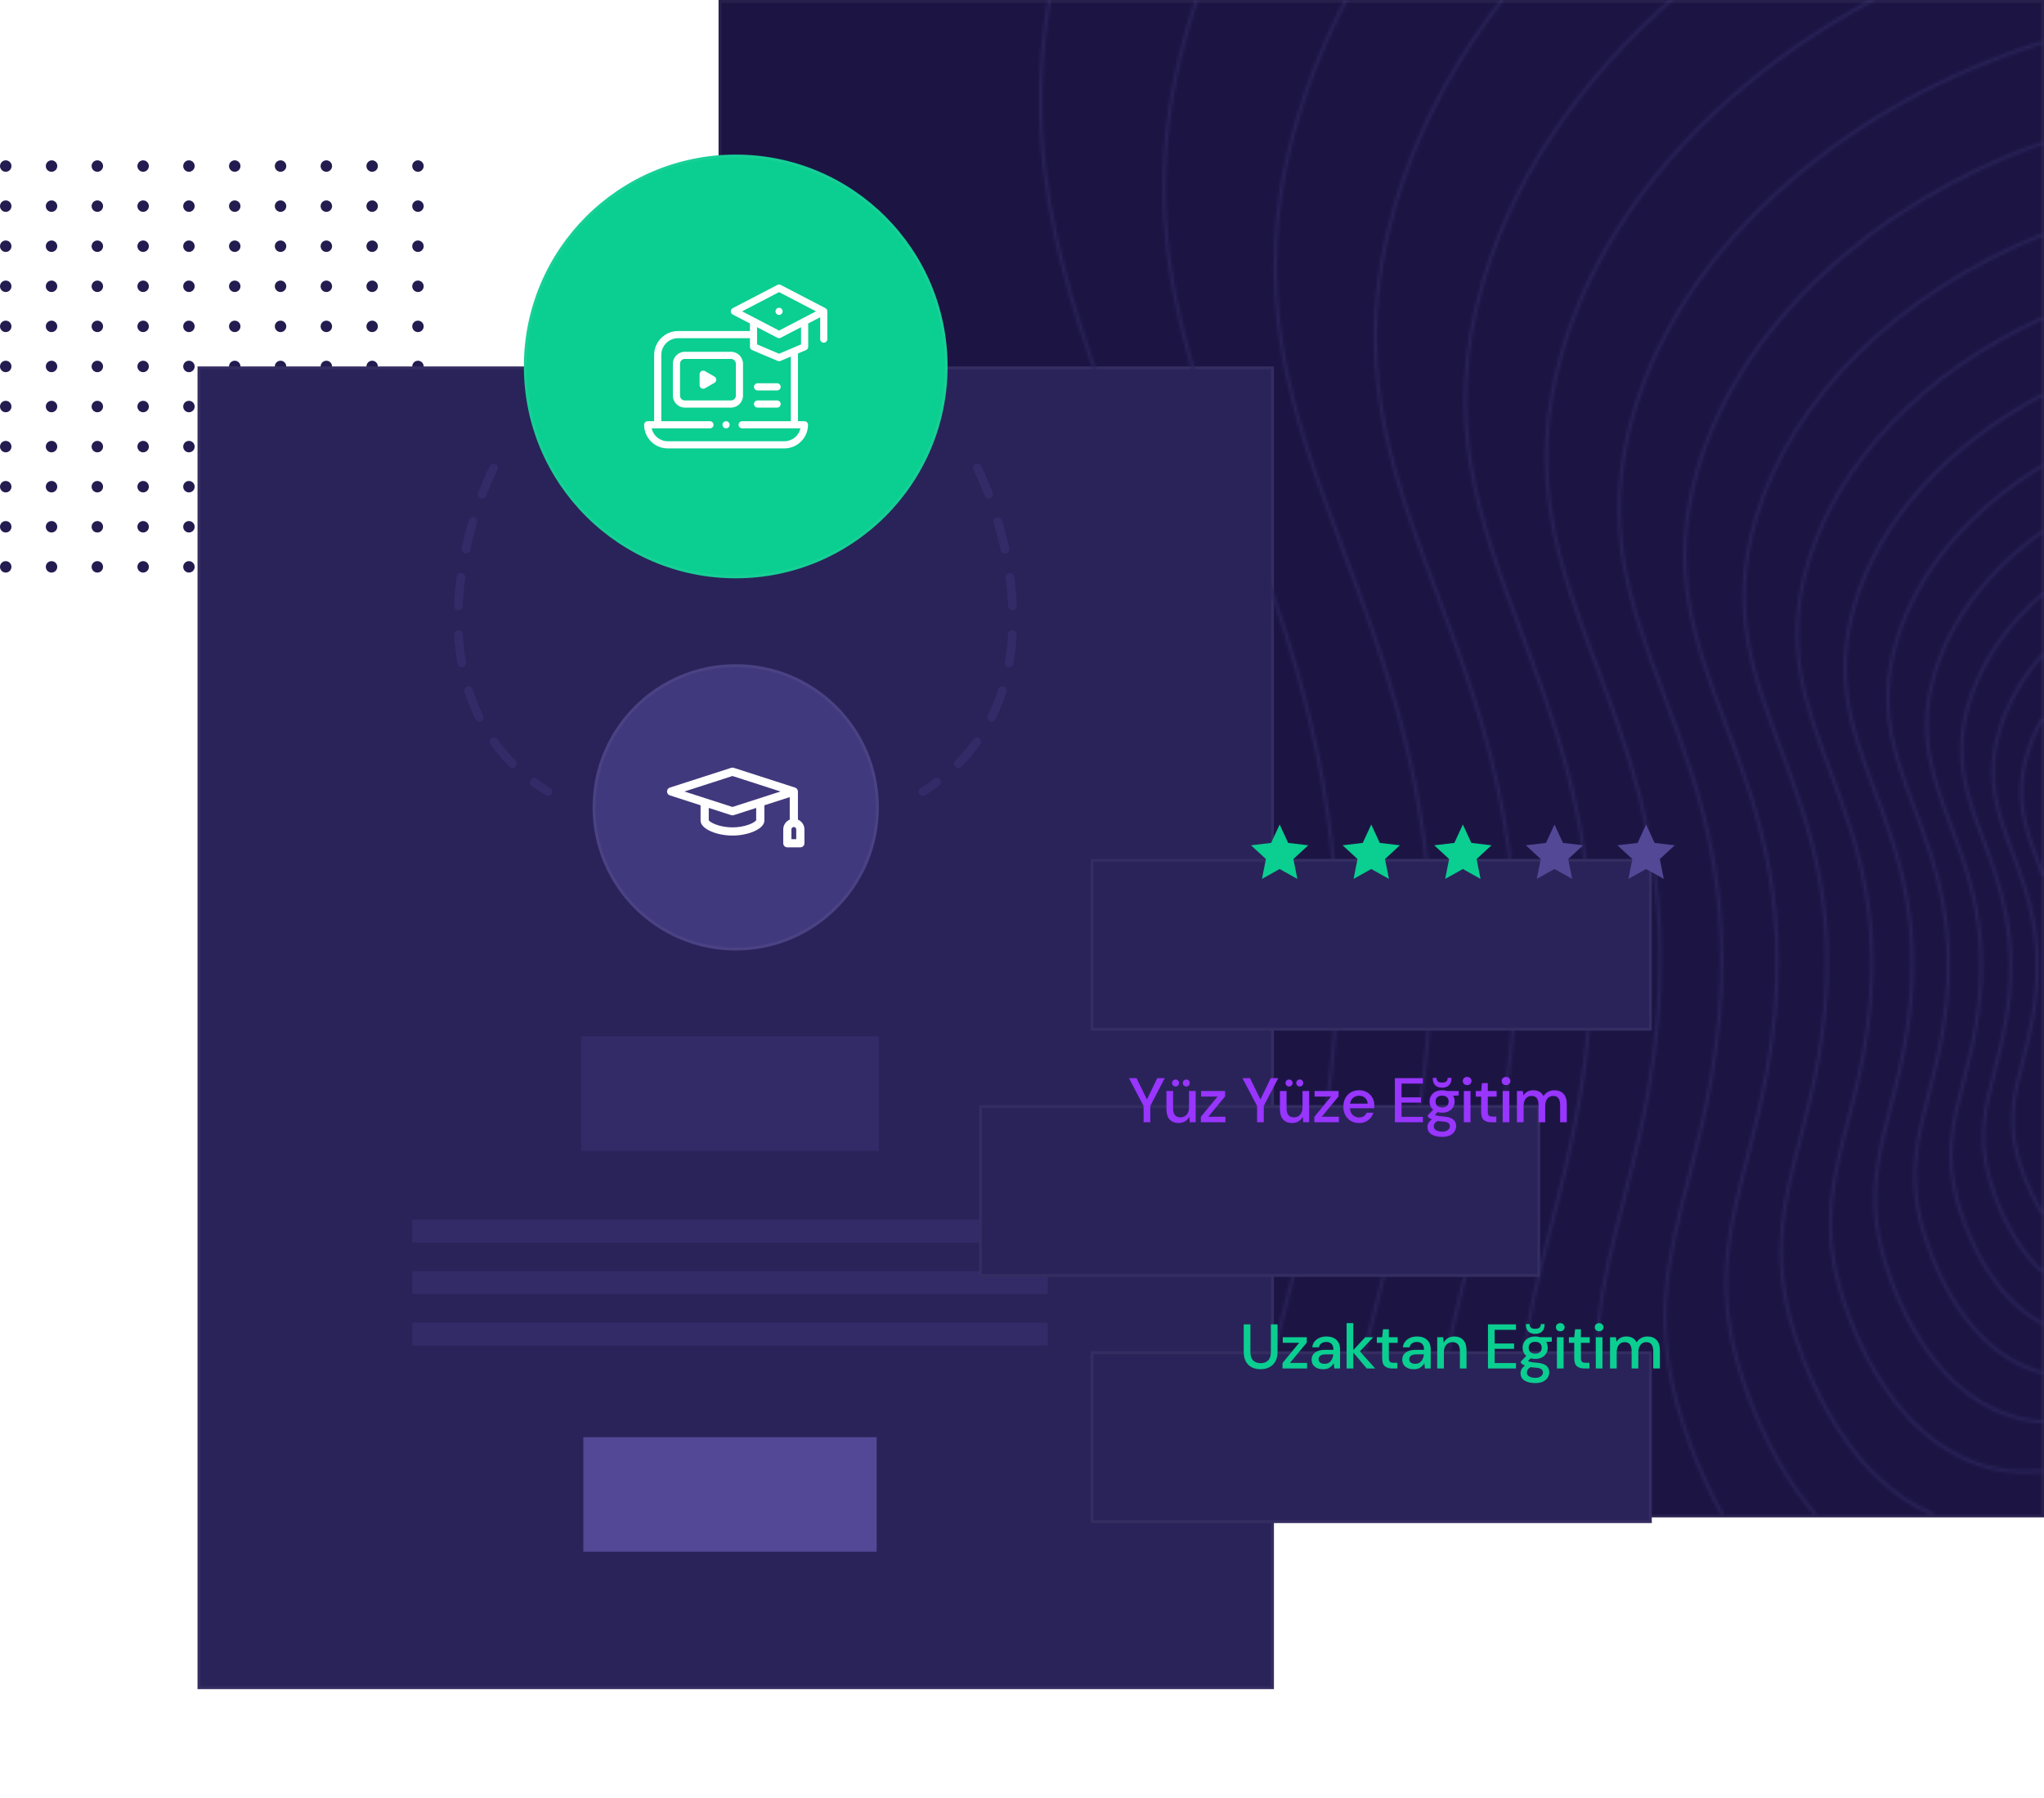 <svg width="714" height="628" viewBox="0 0 714 628" fill="none" xmlns="http://www.w3.org/2000/svg">
  <circle cx="2" cy="58.001" r="2" fill="#231C50" />
  <circle cx="2" cy="72.001" r="2" fill="#231C50" />
  <circle cx="2" cy="86.001" r="2" fill="#231C50" />
  <circle cx="2" cy="100" r="2" fill="#231C50" />
  <circle cx="2" cy="114" r="2" fill="#231C50" />
  <circle cx="2" cy="128" r="2" fill="#231C50" />
  <circle cx="2" cy="142" r="2" fill="#231C50" />
  <circle cx="2" cy="156" r="2" fill="#231C50" />
  <circle cx="2" cy="170" r="2" fill="#231C50" />
  <circle cx="2" cy="184" r="2" fill="#231C50" />
  <circle cx="2" cy="198" r="2" fill="#231C50" />
  <circle cx="18" cy="58.001" r="2" fill="#231C50" />
  <circle cx="18" cy="72.001" r="2" fill="#231C50" />
  <circle cx="18" cy="86.001" r="2" fill="#231C50" />
  <circle cx="18" cy="100" r="2" fill="#231C50" />
  <circle cx="18" cy="114" r="2" fill="#231C50" />
  <circle cx="18" cy="128" r="2" fill="#231C50" />
  <circle cx="18" cy="142" r="2" fill="#231C50" />
  <circle cx="18" cy="156" r="2" fill="#231C50" />
  <circle cx="18" cy="170" r="2" fill="#231C50" />
  <circle cx="18" cy="184" r="2" fill="#231C50" />
  <circle cx="18" cy="198" r="2" fill="#231C50" />
  <circle cx="34" cy="58.001" r="2" fill="#231C50" />
  <circle cx="34" cy="72.001" r="2" fill="#231C50" />
  <circle cx="34" cy="86.001" r="2" fill="#231C50" />
  <circle cx="34" cy="100" r="2" fill="#231C50" />
  <circle cx="34" cy="114" r="2" fill="#231C50" />
  <circle cx="34" cy="128" r="2" fill="#231C50" />
  <circle cx="34" cy="142" r="2" fill="#231C50" />
  <circle cx="34" cy="156" r="2" fill="#231C50" />
  <circle cx="34" cy="170" r="2" fill="#231C50" />
  <circle cx="34" cy="184" r="2" fill="#231C50" />
  <circle cx="34" cy="198" r="2" fill="#231C50" />
  <circle cx="50" cy="58.001" r="2" fill="#231C50" />
  <circle cx="50" cy="72.001" r="2" fill="#231C50" />
  <circle cx="50" cy="86.001" r="2" fill="#231C50" />
  <circle cx="50" cy="100" r="2" fill="#231C50" />
  <circle cx="50" cy="114" r="2" fill="#231C50" />
  <circle cx="50" cy="128" r="2" fill="#231C50" />
  <circle cx="50" cy="142" r="2" fill="#231C50" />
  <circle cx="50" cy="156" r="2" fill="#231C50" />
  <circle cx="50" cy="170" r="2" fill="#231C50" />
  <circle cx="50" cy="184" r="2" fill="#231C50" />
  <circle cx="50" cy="198" r="2" fill="#231C50" />
  <circle cx="66" cy="58.001" r="2" fill="#231C50" />
  <circle cx="66" cy="72.001" r="2" fill="#231C50" />
  <circle cx="66" cy="86.001" r="2" fill="#231C50" />
  <circle cx="66" cy="100" r="2" fill="#231C50" />
  <circle cx="66" cy="114" r="2" fill="#231C50" />
  <circle cx="66" cy="128" r="2" fill="#231C50" />
  <circle cx="66" cy="142" r="2" fill="#231C50" />
  <circle cx="66" cy="156" r="2" fill="#231C50" />
  <circle cx="66" cy="170" r="2" fill="#231C50" />
  <circle cx="66" cy="184" r="2" fill="#231C50" />
  <circle cx="66" cy="198" r="2" fill="#231C50" />
  <circle cx="82" cy="58.001" r="2" fill="#231C50" />
  <circle cx="82" cy="72.001" r="2" fill="#231C50" />
  <circle cx="82" cy="86.001" r="2" fill="#231C50" />
  <circle cx="82" cy="100" r="2" fill="#231C50" />
  <circle cx="82" cy="114" r="2" fill="#231C50" />
  <circle cx="82" cy="128" r="2" fill="#231C50" />
  <circle cx="82" cy="142" r="2" fill="#231C50" />
  <circle cx="82" cy="156" r="2" fill="#231C50" />
  <circle cx="82" cy="170" r="2" fill="#231C50" />
  <circle cx="82" cy="184" r="2" fill="#231C50" />
  <circle cx="82" cy="198" r="2" fill="#231C50" />
  <circle cx="98" cy="58.001" r="2" fill="#231C50" />
  <circle cx="98" cy="72.001" r="2" fill="#231C50" />
  <circle cx="98" cy="86.001" r="2" fill="#231C50" />
  <circle cx="98" cy="100" r="2" fill="#231C50" />
  <circle cx="98" cy="114" r="2" fill="#231C50" />
  <circle cx="98" cy="128" r="2" fill="#231C50" />
  <circle cx="98" cy="142" r="2" fill="#231C50" />
  <circle cx="98" cy="156" r="2" fill="#231C50" />
  <circle cx="98" cy="170" r="2" fill="#231C50" />
  <circle cx="98" cy="184" r="2" fill="#231C50" />
  <circle cx="98" cy="198" r="2" fill="#231C50" />
  <circle cx="114" cy="58.001" r="2" fill="#231C50" />
  <circle cx="114" cy="72.001" r="2" fill="#231C50" />
  <circle cx="114" cy="86.001" r="2" fill="#231C50" />
  <circle cx="114" cy="100" r="2" fill="#231C50" />
  <circle cx="114" cy="114" r="2" fill="#231C50" />
  <circle cx="114" cy="128" r="2" fill="#231C50" />
  <circle cx="114" cy="142" r="2" fill="#231C50" />
  <circle cx="114" cy="156" r="2" fill="#231C50" />
  <circle cx="114" cy="170" r="2" fill="#231C50" />
  <circle cx="114" cy="184" r="2" fill="#231C50" />
  <circle cx="114" cy="198" r="2" fill="#231C50" />
  <circle cx="130" cy="58.001" r="2" fill="#231C50" />
  <circle cx="130" cy="72.001" r="2" fill="#231C50" />
  <circle cx="130" cy="86.001" r="2" fill="#231C50" />
  <circle cx="130" cy="100" r="2" fill="#231C50" />
  <circle cx="130" cy="114" r="2" fill="#231C50" />
  <circle cx="130" cy="128" r="2" fill="#231C50" />
  <circle cx="130" cy="142" r="2" fill="#231C50" />
  <circle cx="130" cy="156" r="2" fill="#231C50" />
  <circle cx="130" cy="170" r="2" fill="#231C50" />
  <circle cx="130" cy="184" r="2" fill="#231C50" />
  <circle cx="130" cy="198" r="2" fill="#231C50" />
  <circle cx="146" cy="58.001" r="2" fill="#231C50" />
  <circle cx="146" cy="72.001" r="2" fill="#231C50" />
  <circle cx="146" cy="86.001" r="2" fill="#231C50" />
  <circle cx="146" cy="100" r="2" fill="#231C50" />
  <circle cx="146" cy="114" r="2" fill="#231C50" />
  <circle cx="146" cy="128" r="2" fill="#231C50" />
  <circle cx="146" cy="142" r="2" fill="#231C50" />
  <circle cx="146" cy="156" r="2" fill="#231C50" />
  <circle cx="146" cy="170" r="2" fill="#231C50" />
  <circle cx="146" cy="184" r="2" fill="#231C50" />
  <circle cx="146" cy="198" r="2" fill="#231C50" />
  <g filter="url(#filter0_b)">
    <path d="M251 0L251 530L714 530L714 0L251 0Z" fill="#1C1544" />
    <path d="M251.5 0.5L251.5 529.5L713.5 529.5L713.5 0.5L251.5 0.5Z" stroke="white" stroke-opacity="0.05" />
  </g>
  <g filter="url(#filter1_b)">
    <path d="M69 128L69 590L445 590L445 128L69 128Z" fill="#2A2359" />
    <path d="M69.5 128.5L69.5 589.5L444.5 589.5L444.5 128.5L69.5 128.5Z" stroke="white" stroke-opacity="0.05" />
  </g>
  <path d="M144 426H366V434H144V426Z" fill="#332B68" />
  <path d="M203 362H307V402H203V362Z" fill="#332B68" />
  <path d="M144 444H366V452H144V444Z" fill="#332B68" />
  <path d="M144 462H366V470H144V462Z" fill="#332B68" />
  <path d="M203.769 502H306.231V542H203.769V502Z" fill="#524896" />
  <circle cx="257" cy="282" r="50" fill="#41397D" />
  <circle cx="257" cy="282" r="49.5" stroke="white" stroke-opacity="0.05" />
  <mask id="mask0" mask-type="alpha" maskUnits="userSpaceOnUse" x="363" y="0" width="351" height="530">
    <g clip-path="url(#clip0)">
      <path d="M476.71 -181.58C424.9 -137.23 388.85 -84.07 372.45 -27.86C350.78 46.39 370.16 98.34 392.59 158.48C416.42 222.38 443.43 294.8 423.27 410.27C419 434.71 413.6 455.7 408.38 475.99C403.66 494.32 399.21 511.64 396.34 528.99L397.33 529.15C400.2 511.84 404.65 494.54 409.36 476.23C414.59 455.92 419.99 434.91 424.27 410.43C444.47 294.7 417.41 222.14 393.54 158.12C371.17 98.14 351.85 46.35 373.43 -27.59C389.77 -83.61 425.72 -136.6 477.38 -180.83C525.18 -221.76 583.61 -253.3 646.34 -272.05L646.05 -273.01C583.16 -254.21 524.61 -222.6 476.71 -181.58Z" fill="#2A2359" />
      <path d="M525.1 -143C469.39 -100.45 431.2 -47.96 414.65 8.81C395.14 75.65 412.58 122.41 432.77 176.55C454.22 234.06 478.53 299.24 460.38 403.14C456.55 425.12 451.7 443.99 447 462.23C441.12 485.09 435.57 506.68 433.79 529.04L434.79 529.12C436.56 506.85 442.11 485.3 447.97 462.48C452.67 444.21 457.53 425.33 461.38 403.31C479.57 299.14 455.21 233.82 433.72 176.19C413.59 122.22 396.21 75.6 415.62 9.08C432.11 -47.48 470.17 -99.8 525.71 -142.22C576.53 -181.03 638.93 -208.92 701.43 -220.74L701.66 -220.78L701.49 -221.76L701.25 -221.72C638.59 -209.86 576.04 -181.9 525.1 -143Z" fill="#2A2359" />
      <path d="M552.02 -94.79C501.89 -56.5 467.51 -9.25 452.6 41.86C435.04 102.03 450.74 144.13 468.91 192.86C488.21 244.61 510.09 303.27 493.75 396.77C490.29 416.58 485.92 433.59 481.69 450.04C474.58 477.68 468.44 501.55 469.35 529.09L470.35 529.06C469.44 501.67 475.57 477.86 482.66 450.29C486.9 433.82 491.28 416.79 494.74 396.94C498.77 373.86 500.48 352.9 500.48 333.64C500.48 274.65 484.43 231.61 469.85 192.51C451.74 143.94 436.1 102 453.56 42.14C468.41 -8.76 502.66 -55.84 552.62 -94C598.34 -128.92 654.5 -154.01 710.75 -164.66C711.32 -164.77 712.29 -164.95 713.62 -165.17L713.45 -166.16C712.11 -165.93 711.13 -165.75 710.56 -165.64C654.17 -154.97 597.86 -129.81 552.02 -94.79Z" fill="#2A2359" />
      <path d="M486.82 71.6C471.01 125.77 485.14 163.66 501.5 207.53C518.87 254.1 538.55 306.89 523.86 391.01C520.75 408.82 516.82 424.11 513.01 438.91C505.15 469.48 498.36 495.87 503.78 529.16L504.77 529C499.38 495.92 506.15 469.62 513.98 439.16C517.79 424.35 521.73 409.04 524.84 391.19C539.57 306.8 519.84 253.88 502.43 207.19C486.13 163.48 472.06 125.74 487.77 71.89C500.88 26.96 530.9 -14.77 574.59 -48.79C614.53 -79.89 663.92 -102.72 713.65 -113.08L713.45 -114.06C663.57 -103.67 614.04 -80.78 573.98 -49.58C530.13 -15.44 499.99 26.46 486.82 71.6Z" fill="#2A2359" />
      <path d="M517.56 98.33C503.34 147.1 516.06 181.2 530.78 220.68C546.41 262.59 564.12 310.09 550.9 385.82C548.1 401.84 544.56 415.6 541.14 428.9C533.03 460.44 526.02 487.67 536.08 525.17C536.36 526.2 536.74 527.57 537.22 529.21L538.18 528.93C537.7 527.29 537.32 525.93 537.05 524.91C527.06 487.66 533.7 461.84 542.12 429.15C545.55 415.83 549.09 402.05 551.9 385.99C565.17 309.99 547.41 262.35 531.74 220.32C517.08 181 504.42 147.05 518.54 98.59C529.98 59.39 555.82 22.77 593.28 -7.33C627.5 -34.83 670.26 -55.68 713.68 -66.03L713.45 -67C669.89 -56.62 626.99 -35.7 592.65 -8.11C555.02 22.14 529.06 58.94 517.56 98.33Z" fill="#2A2359" />
      <path d="M545.25 122.41C532.43 166.32 543.89 197.03 557.15 232.58C571.22 270.29 587.16 313.03 575.26 381.15C572.74 395.55 569.56 407.93 566.48 419.89C559.17 448.28 552.86 472.8 561.9 506.58C563 510.71 565.47 519.14 569.6 529.26L570.53 528.88C566.42 518.81 563.97 510.42 562.87 506.32C553.89 472.8 559.88 449.56 567.45 420.14C570.54 408.15 573.73 395.76 576.25 381.32C588.19 312.93 572.2 270.05 558.09 232.22C544.89 196.84 533.5 166.28 546.22 122.68C556.15 88.65 578.25 56.62 610.14 30.08C639.25 5.85 676.02 -13.14 713.69 -23.39L713.43 -24.35C675.63 -14.07 638.72 4.99 609.51 29.31C577.45 56 555.24 88.19 545.25 122.41Z" fill="#2A2359" />
      <path d="M570.17 144.06C558.64 183.59 568.94 211.23 580.88 243.24C593.53 277.17 607.87 315.64 597.18 376.94C594.91 389.95 592.04 401.11 589.26 411.91C582.69 437.44 577.01 459.49 585.15 489.87C586.82 496.1 591.73 512.43 601.24 529.33L602.11 528.84C592.66 512.04 587.78 495.81 586.12 489.62C578.05 459.5 583.43 438.61 590.23 412.17C593.01 401.35 595.89 390.17 598.16 377.12C608.9 315.55 594.51 276.95 581.81 242.9C569.94 211.06 559.69 183.57 571.13 144.35C579.7 114.96 598.46 87.11 625.38 63.81C650.28 42.25 680.82 25.47 713.7 15.29L713.4 14.33C680.39 24.55 649.73 41.4 624.72 63.05C597.66 86.47 578.8 114.49 570.17 144.06Z" fill="#2A2359" />
      <path d="M592.57 163.54C582.19 199.15 591.47 224.03 602.22 252.84C613.61 283.37 626.52 317.98 616.9 373.14C614.86 384.83 612.28 394.87 609.79 404.58C603.88 427.57 598.77 447.43 606.1 474.78C608.13 482.42 616.15 508.92 633.86 529.42L634.62 528.77C617.04 508.44 609.09 482.11 607.07 474.53C599.81 447.44 604.64 428.64 610.76 404.84C613.26 395.11 615.85 385.06 617.89 373.33C627.55 317.9 614.6 283.16 603.16 252.51C592.48 223.87 583.25 199.13 593.54 163.84C607.81 114.91 653.87 71.44 713.73 50.4L713.4 49.46C653.22 70.58 606.93 114.31 592.57 163.54Z" fill="#2A2359" />
      <path d="M612.8 181.13C603.45 213.19 611.81 235.59 621.48 261.53C631.72 289 643.33 320.13 634.68 369.74C632.84 380.23 630.52 389.25 628.28 397.96C622.95 418.68 618.34 436.58 624.96 461.24C628.3 473.7 641.83 515.4 675.31 529.54L675.7 528.62C661.16 522.48 648.74 510.37 638.79 492.63C631.5 479.63 627.59 467.23 625.91 461C619.36 436.59 623.72 419.66 629.23 398.22C631.48 389.48 633.8 380.45 635.65 369.92C644.35 320.04 632.69 288.77 622.4 261.18C612.79 235.41 604.49 213.15 613.75 181.4C625.95 139.58 663.33 102.57 713.73 82.39L713.36 81.46C662.68 101.76 625.08 139.02 612.8 181.13Z" fill="#2A2359" />
      <path d="M630.97 196.87C622.55 225.75 630.07 245.92 638.78 269.28C648 293.99 658.44 322 650.66 366.63C649.01 376.08 646.92 384.2 644.89 392.05C640.09 410.7 635.94 426.81 641.88 449.02C643.17 453.81 646.96 466.33 654.31 479.01C664.04 495.79 676.24 506.81 690.57 511.77C697.82 514.28 705.35 515.11 713.58 514.33L713.48 513.33C705.4 514.1 698.01 513.28 690.89 510.82C676.79 505.94 664.77 495.07 655.16 478.5C647.87 465.93 644.11 453.51 642.83 448.75C636.95 426.8 640.87 411.57 645.84 392.29C647.87 384.42 649.96 376.28 651.62 366.79C659.45 321.89 648.95 293.75 639.69 268.91C631.04 245.72 623.57 225.69 631.9 197.13C642.22 161.75 672.04 130.55 713.72 111.54L713.3 110.63C671.39 129.78 641.37 161.21 630.97 196.87Z" fill="#2A2359" />
      <path d="M647.31 211.11C639.73 237.11 646.5 255.28 654.34 276.31C662.63 298.55 672.03 323.76 665.02 363.94C663.53 372.42 661.66 379.71 659.85 386.76C655.52 403.57 651.79 418.09 657.16 438.11C658.61 443.48 661.99 454.14 668.36 465.12C677.12 480.23 688.11 490.16 701.03 494.64C705.1 496.05 709.19 496.86 713.54 497.11L713.6 496.11C709.35 495.86 705.34 495.07 701.36 493.69C688.68 489.3 677.87 479.52 669.23 464.62C662.92 453.74 659.57 443.18 658.13 437.85C652.83 418.09 656.36 404.38 660.82 387.01C662.64 379.94 664.52 372.63 666.01 364.11C673.07 323.67 663.62 298.32 655.28 275.96C647.5 255.1 640.78 237.08 648.28 211.39C656.75 182.31 680.63 155.68 713.79 138.34L713.33 137.45C679.91 154.92 655.85 181.77 647.31 211.11Z" fill="#2A2359" />
      <path d="M661.96 223.88C655.14 247.29 661.23 263.63 668.29 282.56C675.75 302.58 684.21 325.26 677.9 361.43C676.56 369.09 674.87 375.67 673.23 382.04C669.34 397.16 665.98 410.21 670.79 428.19C673.39 437.83 683.91 469.98 710.3 479.09C711.31 479.44 712.33 479.75 713.42 480.03L713.67 479.06C712.6 478.78 711.6 478.48 710.62 478.14C699.21 474.2 689.49 465.41 681.72 452.01C676.05 442.22 673.03 432.72 671.74 427.93C667 410.21 670.17 397.89 674.18 382.29C675.82 375.9 677.52 369.3 678.87 361.6C685.22 325.17 676.72 302.35 669.21 282.21C662.21 263.45 656.17 247.25 662.9 224.16C669.84 200.41 687.91 178.7 713.79 163.03L713.27 162.17C687.19 177.98 668.96 199.89 661.96 223.88Z" fill="#2A2359" />
      <path d="M675.2 235.41C669.05 256.49 674.54 271.21 680.9 288.27C687.61 306.28 695.22 326.7 689.55 359.21C688.35 366.1 686.83 372.01 685.35 377.74C681.85 391.35 678.82 403.11 683.16 419.32C685.18 426.87 693.33 452.32 713.31 462.8L713.77 461.91C694.15 451.62 686.11 426.51 684.12 419.06C679.85 403.1 682.7 392.01 686.31 377.98C687.79 372.24 689.31 366.3 690.52 359.38C696.24 326.6 688.58 306.05 681.82 287.92C675.53 271.03 670.09 256.45 676.15 235.69C681.65 216.85 694.68 199.68 713.83 186.02L713.25 185.21C693.93 199 680.77 216.36 675.2 235.41Z" fill="#2A2359" />
      <path d="M687.15 245.79C681.62 264.78 686.56 278.03 692.28 293.38C698.32 309.58 705.17 327.95 700.06 357.2C698.98 363.41 697.61 368.74 696.28 373.9C693.13 386.15 690.41 396.73 694.31 411.32C696.05 417.77 701.39 433.93 713.21 444.67L713.88 443.93C701.92 433.07 696.61 416.03 695.27 411.06C691.44 396.72 694 386.76 697.25 374.15C698.58 368.97 699.96 363.62 701.05 357.37C706.2 327.85 699.3 309.35 693.22 293.03C687.56 277.85 682.67 264.73 688.11 246.07C692.19 232.11 701.1 218.87 713.88 207.77L713.22 207.01C700.3 218.24 691.28 231.64 687.15 245.79Z" fill="#2A2359" />
      <path d="M702.51 297.99C707.94 312.57 714.1 329.09 709.5 355.4C708.53 360.97 707.29 365.75 706.1 370.38C703.25 381.42 700.8 390.96 704.33 404.14C705.22 407.45 707.87 416.04 713.14 424.27L713.98 423.73C708.79 415.62 706.18 407.15 705.3 403.88C701.84 390.96 704.15 381.99 707.08 370.63C708.28 365.98 709.52 361.18 710.5 355.57C715.15 328.99 708.94 312.33 703.46 297.64C698.37 283.99 693.97 272.2 698.87 255.41C701.6 246.02 706.67 237.11 713.94 228.94L713.19 228.28C705.82 236.57 700.68 245.6 697.91 255.14C692.91 272.23 697.36 284.17 702.51 297.99Z" fill="#2A2359" />
      <path d="M711.71 302.12C712.17 303.34 712.63 304.57 713.08 305.83L714.02 305.49C713.56 304.23 713.1 303 712.64 301.78C708.06 289.5 704.1 278.89 708.51 263.79C709.77 259.49 711.61 255.23 713.98 251.12L713.11 250.62C710.69 254.8 708.82 259.13 707.54 263.51C703.05 278.92 707.06 289.67 711.71 302.12Z" fill="#2A2359" />
    </g>
  </mask>
  <g mask="url(#mask0)">
    <g filter="url(#filter2_b)">
      <path d="M251 0L251 530L714 530L714 0L251 0Z" fill="#2A2359" />
      <path d="M251.5 0.5L251.5 529.5L713.5 529.5L713.5 0.5L251.5 0.5Z" stroke="white" stroke-opacity="0.05" />
    </g>
  </g>
  <path d="M172.392 163.5C159.725 189.334 145.792 248.1 191.392 276.5" stroke="#332B68" stroke-width="3" stroke-linecap="round" stroke-linejoin="round" stroke-dasharray="10 10" />
  <path d="M341.392 163.5C354.059 189.334 367.992 248.1 322.392 276.5" stroke="#332B68" stroke-width="3" stroke-linecap="round" stroke-linejoin="round" stroke-dasharray="10 10" />
  <path d="M278.728 286.291V276.464C278.728 275.844 278.328 275.294 277.738 275.104L256.302 268.194C256.017 268.102 255.711 268.102 255.426 268.194L233.99 275.104C233.4 275.294 233 275.843 233 276.464C233 277.084 233.4 277.633 233.99 277.823L244.722 281.283V286.643C244.722 286.666 244.722 286.689 244.724 286.712C244.766 288.102 246.08 289.42 248.433 290.429C250.583 291.35 253.223 291.858 255.864 291.858C258.506 291.858 261.146 291.35 263.296 290.429C265.688 289.403 267.006 288.058 267.006 286.643V281.283L275.871 278.425V286.291C274.538 286.851 273.599 288.171 273.599 289.705V294.545C273.599 295.334 274.239 295.974 275.027 295.974H279.571C280.36 295.974 281 295.334 281 294.545V289.705C281 288.171 280.061 286.851 278.728 286.291ZM261.723 287.983C259.999 288.639 257.918 289.001 255.864 289.001C253.81 289.001 251.729 288.639 250.006 287.983C248.495 287.408 247.751 286.786 247.579 286.525V282.204L255.426 284.733C255.568 284.779 255.716 284.802 255.864 284.802C256.012 284.802 256.16 284.779 256.302 284.733L264.149 282.204V286.526C263.975 286.787 263.231 287.409 261.723 287.983ZM255.864 281.873L239.085 276.464L255.864 271.055L272.643 276.464L255.864 281.873ZM278.143 293.117H276.456V289.705C276.456 289.24 276.835 288.862 277.299 288.862C277.765 288.862 278.143 289.24 278.143 289.705V293.117Z" fill="white" />
  <circle cx="257" cy="128" r="74" fill="#0BCE91" />
  <circle cx="257" cy="128" r="73.5" stroke="white" stroke-opacity="0.05" />
  <g clip-path="url(#clip1)">
    <path d="M255.353 122.875H239.23C236.92 122.875 235.042 124.754 235.042 127.064V138.187C235.042 140.496 236.92 142.375 239.23 142.375H255.353C257.663 142.375 259.542 140.496 259.542 138.187V127.064C259.542 124.754 257.663 122.875 255.353 122.875ZM257.042 138.187C257.042 139.118 256.284 139.875 255.353 139.875H239.23C238.299 139.875 237.542 139.118 237.542 138.187V127.064C237.542 126.133 238.299 125.375 239.23 125.375H255.353C256.284 125.375 257.042 126.133 257.042 127.064V138.187Z" fill="white" />
    <path d="M249.577 131.543L246.257 129.626C245.87 129.403 245.394 129.403 245.007 129.626C244.62 129.85 244.382 130.262 244.382 130.709V134.542C244.382 134.989 244.62 135.401 245.007 135.625C245.2 135.736 245.416 135.792 245.632 135.792C245.848 135.792 246.063 135.736 246.257 135.625L249.577 133.708C249.963 133.485 250.202 133.072 250.202 132.625C250.202 132.179 249.963 131.766 249.577 131.543Z" fill="white" />
    <path d="M288.327 107.642L272.717 99.517C272.355 99.328 271.925 99.328 271.563 99.517L255.953 107.642C255.539 107.857 255.28 108.284 255.28 108.75C255.28 109.217 255.539 109.644 255.953 109.859L261.964 112.988V115.625H236.875C232.257 115.625 228.5 119.382 228.5 124V147.125H226.25C225.56 147.125 225 147.685 225 148.375C225 152.925 228.701 156.625 233.25 156.625H274C278.549 156.625 282.25 152.925 282.25 148.375C282.25 147.685 281.69 147.125 281 147.125H278.75V124C278.75 123.825 278.743 123.65 278.732 123.475L281.555 122.276C282.017 122.08 282.317 121.627 282.317 121.125V112.988L286.5 110.81V118.461C286.5 119.151 287.06 119.711 287.75 119.711C288.44 119.711 289 119.151 289 118.461V108.75C289 108.284 288.741 107.857 288.327 107.642ZM276.25 147.125H259.25C258.56 147.125 258 147.685 258 148.375C258 149.066 258.56 149.625 259.25 149.625H279.613C279.041 152.197 276.741 154.125 274 154.125H233.25C230.509 154.125 228.209 152.197 227.637 149.625H248C248.69 149.625 249.25 149.066 249.25 148.375C249.25 147.685 248.69 147.125 248 147.125H231V124C231 120.761 233.635 118.125 236.875 118.125H261.964V121.125C261.964 121.627 262.263 122.08 262.725 122.276L271.652 126.068C271.808 126.134 271.974 126.167 272.14 126.167C272.306 126.167 272.473 126.134 272.629 126.068L276.25 124.529V147.125ZM279.817 120.298L272.14 123.559L264.464 120.298V114.289L271.563 117.984C271.744 118.078 271.942 118.125 272.14 118.125C272.338 118.125 272.536 118.078 272.717 117.984L279.817 114.289V120.298ZM272.14 115.466L259.237 108.75L272.14 102.035L285.043 108.75L272.14 115.466Z" fill="white" />
    <path d="M271.256 107.866C271.023 108.099 270.89 108.421 270.89 108.75C270.89 109.079 271.023 109.401 271.256 109.634C271.488 109.866 271.811 110 272.14 110C272.468 110 272.791 109.866 273.023 109.634C273.256 109.401 273.39 109.079 273.39 108.75C273.39 108.421 273.256 108.099 273.023 107.866C272.791 107.634 272.47 107.5 272.14 107.5C271.811 107.5 271.488 107.634 271.256 107.866Z" fill="white" />
    <path d="M271.458 139.875H264.625C263.935 139.875 263.375 140.435 263.375 141.125C263.375 141.816 263.935 142.375 264.625 142.375H271.458C272.149 142.375 272.708 141.816 272.708 141.125C272.708 140.435 272.149 139.875 271.458 139.875Z" fill="white" />
    <path d="M271.458 133.875H264.625C263.935 133.875 263.375 134.435 263.375 135.125C263.375 135.816 263.935 136.375 264.625 136.375H271.458C272.149 136.375 272.708 135.816 272.708 135.125C272.708 134.435 272.149 133.875 271.458 133.875Z" fill="white" />
    <path d="M253.625 147.125C253.296 147.125 252.974 147.259 252.741 147.492C252.509 147.724 252.375 148.045 252.375 148.375C252.375 148.704 252.509 149.027 252.741 149.259C252.974 149.492 253.296 149.625 253.625 149.625C253.954 149.625 254.276 149.492 254.509 149.259C254.741 149.027 254.875 148.704 254.875 148.375C254.875 148.047 254.741 147.724 254.509 147.492C254.276 147.259 253.954 147.125 253.625 147.125Z" fill="white" />
  </g>
  <g filter="url(#filter3_d)">
    <path d="M413 440H609V500H413V440Z" fill="#2A2359" />
    <path d="M413.5 440.5H608.5V499.5H413.5V440.5Z" stroke="white" stroke-opacity="0.05" />
  </g>
  <path d="M440.326 478.264C439.226 478.264 438.229 478.051 437.334 477.626C436.454 477.186 435.75 476.519 435.222 475.624C434.709 474.729 434.452 473.593 434.452 472.214V462.6H436.784V472.236C436.784 473.585 437.107 474.575 437.752 475.206C438.397 475.837 439.27 476.152 440.37 476.152C441.455 476.152 442.321 475.837 442.966 475.206C443.611 474.575 443.934 473.585 443.934 472.236V462.6H446.266V472.214C446.266 473.593 445.995 474.729 445.452 475.624C444.924 476.519 444.205 477.186 443.296 477.626C442.401 478.051 441.411 478.264 440.326 478.264ZM448.003 478V476.108L453.833 469.024H448.091V467.088H456.473V468.98L450.599 476.064H456.583V478H448.003ZM462.233 478.264C461.309 478.264 460.547 478.11 459.945 477.802C459.344 477.494 458.897 477.091 458.603 476.592C458.31 476.079 458.163 475.521 458.163 474.92C458.163 473.864 458.574 473.028 459.395 472.412C460.217 471.796 461.39 471.488 462.915 471.488H465.775V471.29C465.775 470.439 465.541 469.801 465.071 469.376C464.617 468.951 464.023 468.738 463.289 468.738C462.644 468.738 462.079 468.899 461.595 469.222C461.126 469.53 460.84 469.992 460.737 470.608H458.405C458.479 469.816 458.743 469.141 459.197 468.584C459.667 468.012 460.253 467.579 460.957 467.286C461.676 466.978 462.461 466.824 463.311 466.824C464.837 466.824 466.017 467.227 466.853 468.034C467.689 468.826 468.107 469.911 468.107 471.29V478H466.083L465.885 476.13C465.577 476.731 465.13 477.237 464.543 477.648C463.957 478.059 463.187 478.264 462.233 478.264ZM462.695 476.372C463.326 476.372 463.854 476.225 464.279 475.932C464.719 475.624 465.057 475.221 465.291 474.722C465.541 474.223 465.695 473.673 465.753 473.072H463.157C462.233 473.072 461.573 473.233 461.177 473.556C460.796 473.879 460.605 474.282 460.605 474.766C460.605 475.265 460.789 475.661 461.155 475.954C461.537 476.233 462.05 476.372 462.695 476.372ZM470.386 478V462.16H472.718V471.598L476.898 467.088H479.692L475.05 472.038L480.374 478H477.426L472.718 472.412V478H470.386ZM486.317 478C485.247 478 484.396 477.743 483.765 477.23C483.135 476.702 482.819 475.771 482.819 474.436V469.046H480.949V467.088H482.819L483.105 464.316H485.151V467.088H488.231V469.046H485.151V474.436C485.151 475.037 485.276 475.455 485.525 475.69C485.789 475.91 486.237 476.02 486.867 476.02H488.121V478H486.317ZM493.892 478.264C492.968 478.264 492.205 478.11 491.604 477.802C491.003 477.494 490.555 477.091 490.262 476.592C489.969 476.079 489.822 475.521 489.822 474.92C489.822 473.864 490.233 473.028 491.054 472.412C491.875 471.796 493.049 471.488 494.574 471.488H497.434V471.29C497.434 470.439 497.199 469.801 496.73 469.376C496.275 468.951 495.681 468.738 494.948 468.738C494.303 468.738 493.738 468.899 493.254 469.222C492.785 469.53 492.499 469.992 492.396 470.608H490.064C490.137 469.816 490.401 469.141 490.856 468.584C491.325 468.012 491.912 467.579 492.616 467.286C493.335 466.978 494.119 466.824 494.97 466.824C496.495 466.824 497.676 467.227 498.512 468.034C499.348 468.826 499.766 469.911 499.766 471.29V478H497.742L497.544 476.13C497.236 476.731 496.789 477.237 496.202 477.648C495.615 478.059 494.845 478.264 493.892 478.264ZM494.354 476.372C494.985 476.372 495.513 476.225 495.938 475.932C496.378 475.624 496.715 475.221 496.95 474.722C497.199 474.223 497.353 473.673 497.412 473.072H494.816C493.892 473.072 493.232 473.233 492.836 473.556C492.455 473.879 492.264 474.282 492.264 474.766C492.264 475.265 492.447 475.661 492.814 475.954C493.195 476.233 493.709 476.372 494.354 476.372ZM502.045 478V467.088H504.113L504.289 469.002C504.626 468.327 505.118 467.799 505.763 467.418C506.423 467.022 507.178 466.824 508.029 466.824C509.349 466.824 510.383 467.235 511.131 468.056C511.894 468.877 512.275 470.102 512.275 471.73V478H509.965V471.972C509.965 469.86 509.1 468.804 507.369 468.804C506.504 468.804 505.785 469.112 505.213 469.728C504.656 470.344 504.377 471.224 504.377 472.368V478H502.045ZM519.772 478V462.6H529.562V464.492H522.104V469.288H528.902V471.136H522.104V476.108H529.562V478H519.772ZM536.279 474.656C535.707 474.656 535.179 474.59 534.695 474.458L533.749 475.382C533.91 475.485 534.108 475.573 534.343 475.646C534.577 475.719 534.907 475.785 535.333 475.844C535.758 475.903 536.337 475.961 537.071 476.02C538.523 476.152 539.571 476.504 540.217 477.076C540.862 477.633 541.185 478.381 541.185 479.32C541.185 479.965 541.009 480.574 540.657 481.146C540.319 481.733 539.784 482.202 539.051 482.554C538.332 482.921 537.408 483.104 536.279 483.104C534.753 483.104 533.514 482.811 532.561 482.224C531.622 481.652 531.153 480.779 531.153 479.606C531.153 479.151 531.27 478.697 531.505 478.242C531.754 477.802 532.143 477.384 532.671 476.988C532.363 476.856 532.091 476.717 531.857 476.57C531.637 476.409 531.439 476.247 531.263 476.086V475.558L533.155 473.622C532.304 472.889 531.879 471.928 531.879 470.74C531.879 470.021 532.047 469.369 532.385 468.782C532.737 468.181 533.243 467.704 533.903 467.352C534.563 467 535.355 466.824 536.279 466.824C536.895 466.824 537.467 466.912 537.995 467.088H542.065V468.628L540.129 468.738C540.481 469.339 540.657 470.007 540.657 470.74C540.657 471.473 540.481 472.133 540.129 472.72C539.791 473.307 539.293 473.776 538.633 474.128C537.987 474.48 537.203 474.656 536.279 474.656ZM536.279 472.83C536.953 472.83 537.496 472.654 537.907 472.302C538.332 471.935 538.545 471.422 538.545 470.762C538.545 470.087 538.332 469.574 537.907 469.222C537.496 468.87 536.953 468.694 536.279 468.694C535.589 468.694 535.032 468.87 534.607 469.222C534.196 469.574 533.991 470.087 533.991 470.762C533.991 471.422 534.196 471.935 534.607 472.302C535.032 472.654 535.589 472.83 536.279 472.83ZM533.353 479.386C533.353 480.017 533.631 480.486 534.189 480.794C534.746 481.117 535.443 481.278 536.279 481.278C537.085 481.278 537.738 481.102 538.237 480.75C538.735 480.413 538.985 479.958 538.985 479.386C538.985 478.961 538.816 478.594 538.479 478.286C538.141 477.993 537.503 477.809 536.565 477.736C535.861 477.692 535.237 477.626 534.695 477.538C534.181 477.817 533.829 478.117 533.639 478.44C533.448 478.763 533.353 479.078 533.353 479.386ZM536.257 465.922C535.23 465.922 534.431 465.636 533.859 465.064C533.301 464.477 533.023 463.729 533.023 462.82V462.49H534.321C534.321 463.018 534.467 463.429 534.761 463.722C535.054 464.001 535.553 464.14 536.257 464.14C536.975 464.14 537.481 464.001 537.775 463.722C538.068 463.429 538.215 463.018 538.215 462.49H539.535V462.82C539.535 463.744 539.249 464.492 538.677 465.064C538.105 465.636 537.298 465.922 536.257 465.922ZM545.025 465.02C544.585 465.02 544.218 464.888 543.925 464.624C543.646 464.345 543.507 464.001 543.507 463.59C543.507 463.179 543.646 462.842 543.925 462.578C544.218 462.299 544.585 462.16 545.025 462.16C545.465 462.16 545.824 462.299 546.103 462.578C546.396 462.842 546.543 463.179 546.543 463.59C546.543 464.001 546.396 464.345 546.103 464.624C545.824 464.888 545.465 465.02 545.025 465.02ZM543.859 478V467.088H546.191V478H543.859ZM553.405 478C552.335 478 551.484 477.743 550.853 477.23C550.223 476.702 549.907 475.771 549.907 474.436V469.046H548.037V467.088H549.907L550.193 464.316H552.239V467.088H555.319V469.046H552.239V474.436C552.239 475.037 552.364 475.455 552.613 475.69C552.877 475.91 553.325 476.02 553.955 476.02H555.209V478H553.405ZM558.604 465.02C558.164 465.02 557.797 464.888 557.504 464.624C557.225 464.345 557.086 464.001 557.086 463.59C557.086 463.179 557.225 462.842 557.504 462.578C557.797 462.299 558.164 462.16 558.604 462.16C559.044 462.16 559.403 462.299 559.682 462.578C559.975 462.842 560.122 463.179 560.122 463.59C560.122 464.001 559.975 464.345 559.682 464.624C559.403 464.888 559.044 465.02 558.604 465.02ZM557.438 478V467.088H559.77V478H557.438ZM562.408 478V467.088H564.476L564.674 468.628C565.026 468.071 565.488 467.631 566.06 467.308C566.647 466.985 567.322 466.824 568.084 466.824C569.815 466.824 571.018 467.506 571.692 468.87C572.088 468.239 572.616 467.741 573.276 467.374C573.951 467.007 574.677 466.824 575.454 466.824C576.818 466.824 577.889 467.235 578.666 468.056C579.444 468.877 579.832 470.102 579.832 471.73V478H577.5V471.972C577.5 469.86 576.694 468.804 575.08 468.804C574.259 468.804 573.584 469.112 573.056 469.728C572.543 470.344 572.286 471.224 572.286 472.368V478H569.954V471.972C569.954 469.86 569.14 468.804 567.512 468.804C566.706 468.804 566.038 469.112 565.51 469.728C564.997 470.344 564.74 471.224 564.74 472.368V478H562.408Z" fill="#0BCE91" />
  <g filter="url(#filter4_d)">
    <path d="M374 354H570V414H374V354Z" fill="#2A2359" />
    <path d="M374.5 354.5H569.5V413.5H374.5V354.5Z" stroke="white" stroke-opacity="0.05" />
  </g>
  <path d="M399.478 392V386.324L394.374 376.6H397.014L400.644 384.036L404.252 376.6H406.87L401.81 386.324V392H399.478ZM411.693 392.264C410.373 392.264 409.331 391.853 408.569 391.032C407.821 390.211 407.447 388.986 407.447 387.358V381.088H409.779V387.116C409.779 389.228 410.644 390.284 412.375 390.284C413.24 390.284 413.951 389.976 414.509 389.36C415.066 388.744 415.345 387.864 415.345 386.72V381.088H417.677V392H415.609L415.433 390.086C415.095 390.761 414.597 391.296 413.937 391.692C413.291 392.073 412.543 392.264 411.693 392.264ZM414.399 379.504C414.061 379.504 413.768 379.387 413.519 379.152C413.284 378.917 413.167 378.631 413.167 378.294C413.167 377.942 413.284 377.649 413.519 377.414C413.768 377.179 414.061 377.062 414.399 377.062C414.736 377.062 415.022 377.179 415.257 377.414C415.491 377.649 415.609 377.942 415.609 378.294C415.609 378.631 415.491 378.917 415.257 379.152C415.022 379.387 414.736 379.504 414.399 379.504ZM410.659 379.504C410.307 379.504 410.013 379.387 409.779 379.152C409.544 378.917 409.427 378.631 409.427 378.294C409.427 377.942 409.544 377.649 409.779 377.414C410.013 377.179 410.307 377.062 410.659 377.062C410.996 377.062 411.282 377.179 411.517 377.414C411.766 377.649 411.891 377.942 411.891 378.294C411.891 378.631 411.766 378.917 411.517 379.152C411.282 379.387 410.996 379.504 410.659 379.504ZM419.477 392V390.108L425.307 383.024H419.565V381.088H427.947V382.98L422.073 390.064H428.057V392H419.477ZM439.118 392V386.324L434.014 376.6H436.654L440.284 384.036L443.892 376.6H446.51L441.45 386.324V392H439.118ZM451.333 392.264C450.013 392.264 448.972 391.853 448.209 391.032C447.461 390.211 447.087 388.986 447.087 387.358V381.088H449.419V387.116C449.419 389.228 450.285 390.284 452.015 390.284C452.881 390.284 453.592 389.976 454.149 389.36C454.707 388.744 454.985 387.864 454.985 386.72V381.088H457.317V392H455.249L455.073 390.086C454.736 390.761 454.237 391.296 453.577 391.692C452.932 392.073 452.184 392.264 451.333 392.264ZM454.039 379.504C453.702 379.504 453.409 379.387 453.159 379.152C452.925 378.917 452.807 378.631 452.807 378.294C452.807 377.942 452.925 377.649 453.159 377.414C453.409 377.179 453.702 377.062 454.039 377.062C454.377 377.062 454.663 377.179 454.897 377.414C455.132 377.649 455.249 377.942 455.249 378.294C455.249 378.631 455.132 378.917 454.897 379.152C454.663 379.387 454.377 379.504 454.039 379.504ZM450.299 379.504C449.947 379.504 449.654 379.387 449.419 379.152C449.185 378.917 449.067 378.631 449.067 378.294C449.067 377.942 449.185 377.649 449.419 377.414C449.654 377.179 449.947 377.062 450.299 377.062C450.637 377.062 450.923 377.179 451.157 377.414C451.407 377.649 451.531 377.942 451.531 378.294C451.531 378.631 451.407 378.917 451.157 379.152C450.923 379.387 450.637 379.504 450.299 379.504ZM459.118 392V390.108L464.948 383.024H459.206V381.088H467.588V382.98L461.714 390.064H467.698V392H459.118ZM474.756 392.264C473.685 392.264 472.732 392.029 471.896 391.56C471.074 391.076 470.429 390.409 469.96 389.558C469.49 388.707 469.256 387.717 469.256 386.588C469.256 385.444 469.483 384.439 469.938 383.574C470.407 382.709 471.052 382.034 471.874 381.55C472.71 381.066 473.678 380.824 474.778 380.824C475.848 380.824 476.78 381.066 477.572 381.55C478.364 382.019 478.98 382.65 479.42 383.442C479.86 384.234 480.08 385.107 480.08 386.06C480.08 386.207 480.072 386.368 480.058 386.544C480.058 386.705 480.05 386.889 480.036 387.094H471.544C471.617 388.15 471.962 388.957 472.578 389.514C473.208 390.057 473.934 390.328 474.756 390.328C475.416 390.328 475.966 390.181 476.406 389.888C476.86 389.58 477.198 389.169 477.418 388.656H479.75C479.456 389.683 478.87 390.541 477.99 391.23C477.124 391.919 476.046 392.264 474.756 392.264ZM474.756 382.738C473.978 382.738 473.289 382.973 472.688 383.442C472.086 383.897 471.72 384.586 471.588 385.51H477.748C477.704 384.659 477.403 383.985 476.846 383.486C476.288 382.987 475.592 382.738 474.756 382.738ZM487.25 392V376.6H497.04V378.492H489.582V383.288H496.38V385.136H489.582V390.108H497.04V392H487.25ZM503.757 388.656C503.185 388.656 502.657 388.59 502.173 388.458L501.227 389.382C501.388 389.485 501.586 389.573 501.821 389.646C502.055 389.719 502.385 389.785 502.811 389.844C503.236 389.903 503.815 389.961 504.549 390.02C506.001 390.152 507.049 390.504 507.695 391.076C508.34 391.633 508.663 392.381 508.663 393.32C508.663 393.965 508.487 394.574 508.135 395.146C507.797 395.733 507.262 396.202 506.529 396.554C505.81 396.921 504.886 397.104 503.757 397.104C502.231 397.104 500.992 396.811 500.039 396.224C499.1 395.652 498.631 394.779 498.631 393.606C498.631 393.151 498.748 392.697 498.983 392.242C499.232 391.802 499.621 391.384 500.149 390.988C499.841 390.856 499.569 390.717 499.335 390.57C499.115 390.409 498.917 390.247 498.741 390.086V389.558L500.633 387.622C499.782 386.889 499.357 385.928 499.357 384.74C499.357 384.021 499.525 383.369 499.863 382.782C500.215 382.181 500.721 381.704 501.381 381.352C502.041 381 502.833 380.824 503.757 380.824C504.373 380.824 504.945 380.912 505.473 381.088H509.543V382.628L507.607 382.738C507.959 383.339 508.135 384.007 508.135 384.74C508.135 385.473 507.959 386.133 507.607 386.72C507.269 387.307 506.771 387.776 506.111 388.128C505.465 388.48 504.681 388.656 503.757 388.656ZM503.757 386.83C504.431 386.83 504.974 386.654 505.385 386.302C505.81 385.935 506.023 385.422 506.023 384.762C506.023 384.087 505.81 383.574 505.385 383.222C504.974 382.87 504.431 382.694 503.757 382.694C503.067 382.694 502.51 382.87 502.085 383.222C501.674 383.574 501.469 384.087 501.469 384.762C501.469 385.422 501.674 385.935 502.085 386.302C502.51 386.654 503.067 386.83 503.757 386.83ZM500.831 393.386C500.831 394.017 501.109 394.486 501.667 394.794C502.224 395.117 502.921 395.278 503.757 395.278C504.563 395.278 505.216 395.102 505.715 394.75C506.213 394.413 506.463 393.958 506.463 393.386C506.463 392.961 506.294 392.594 505.957 392.286C505.619 391.993 504.981 391.809 504.043 391.736C503.339 391.692 502.715 391.626 502.173 391.538C501.659 391.817 501.307 392.117 501.117 392.44C500.926 392.763 500.831 393.078 500.831 393.386ZM503.735 379.922C502.708 379.922 501.909 379.636 501.337 379.064C500.779 378.477 500.501 377.729 500.501 376.82V376.49H501.799C501.799 377.018 501.945 377.429 502.239 377.722C502.532 378.001 503.031 378.14 503.735 378.14C504.453 378.14 504.959 378.001 505.253 377.722C505.546 377.429 505.693 377.018 505.693 376.49H507.013V376.82C507.013 377.744 506.727 378.492 506.155 379.064C505.583 379.636 504.776 379.922 503.735 379.922ZM512.503 379.02C512.063 379.02 511.696 378.888 511.403 378.624C511.124 378.345 510.985 378.001 510.985 377.59C510.985 377.179 511.124 376.842 511.403 376.578C511.696 376.299 512.063 376.16 512.503 376.16C512.943 376.16 513.302 376.299 513.581 376.578C513.874 376.842 514.021 377.179 514.021 377.59C514.021 378.001 513.874 378.345 513.581 378.624C513.302 378.888 512.943 379.02 512.503 379.02ZM511.337 392V381.088H513.669V392H511.337ZM520.883 392C519.813 392 518.962 391.743 518.331 391.23C517.701 390.702 517.385 389.771 517.385 388.436V383.046H515.515V381.088H517.385L517.671 378.316H519.717V381.088H522.797V383.046H519.717V388.436C519.717 389.037 519.842 389.455 520.091 389.69C520.355 389.91 520.803 390.02 521.433 390.02H522.687V392H520.883ZM526.082 379.02C525.642 379.02 525.275 378.888 524.982 378.624C524.703 378.345 524.564 378.001 524.564 377.59C524.564 377.179 524.703 376.842 524.982 376.578C525.275 376.299 525.642 376.16 526.082 376.16C526.522 376.16 526.881 376.299 527.16 376.578C527.453 376.842 527.6 377.179 527.6 377.59C527.6 378.001 527.453 378.345 527.16 378.624C526.881 378.888 526.522 379.02 526.082 379.02ZM524.916 392V381.088H527.248V392H524.916ZM529.886 392V381.088H531.954L532.152 382.628C532.504 382.071 532.966 381.631 533.538 381.308C534.125 380.985 534.8 380.824 535.562 380.824C537.293 380.824 538.496 381.506 539.17 382.87C539.566 382.239 540.094 381.741 540.754 381.374C541.429 381.007 542.155 380.824 542.932 380.824C544.296 380.824 545.367 381.235 546.144 382.056C546.922 382.877 547.31 384.102 547.31 385.73V392H544.978V385.972C544.978 383.86 544.172 382.804 542.558 382.804C541.737 382.804 541.062 383.112 540.534 383.728C540.021 384.344 539.764 385.224 539.764 386.368V392H537.432V385.972C537.432 383.86 536.618 382.804 534.99 382.804C534.184 382.804 533.516 383.112 532.988 383.728C532.475 384.344 532.218 385.224 532.218 386.368V392H529.886Z" fill="#9835FF" />
  <g filter="url(#filter5_d)">
    <path d="M413 268H609V328H413V268Z" fill="#2A2359" />
    <path d="M413.5 268.5H608.5V327.5H413.5V268.5Z" stroke="white" stroke-opacity="0.05" />
  </g>
  <path d="M447 303.545L440.82 307L442.2 300.061L437 295.258L444.033 294.424L447 288L449.967 294.424L457 295.258L451.8 300.061L453.18 307L447 303.545Z" fill="#0BCE91" />
  <path d="M479 303.545L472.82 307L474.2 300.061L469 295.258L476.033 294.424L479 288L481.967 294.424L489 295.258L483.8 300.061L485.18 307L479 303.545Z" fill="#0BCE91" />
  <path d="M511 303.545L504.82 307L506.2 300.061L501 295.258L508.033 294.424L511 288L513.967 294.424L521 295.258L515.8 300.061L517.18 307L511 303.545Z" fill="#0BCE91" />
  <path d="M543 303.545L536.82 307L538.2 300.061L533 295.258L540.033 294.424L543 288L545.967 294.424L553 295.258L547.8 300.061L549.18 307L543 303.545Z" fill="#524896" />
  <path d="M575 303.545L568.82 307L570.2 300.061L565 295.258L572.033 294.424L575 288L577.967 294.424L585 295.258L579.8 300.061L581.18 307L575 303.545Z" fill="#524896" />
  <defs>
    <filter id="filter0_b" x="187" y="-63.999" width="591" height="658" filterUnits="userSpaceOnUse" color-interpolation-filters="sRGB">
      <feFlood flood-opacity="0" result="BackgroundImageFix" />
      <feGaussianBlur in="BackgroundImage" stdDeviation="32" />
      <feComposite in2="SourceAlpha" operator="in" result="effect1_backgroundBlur" />
      <feBlend mode="normal" in="SourceGraphic" in2="effect1_backgroundBlur" result="shape" />
    </filter>
    <filter id="filter1_b" x="5" y="64" width="504" height="590" filterUnits="userSpaceOnUse" color-interpolation-filters="sRGB">
      <feFlood flood-opacity="0" result="BackgroundImageFix" />
      <feGaussianBlur in="BackgroundImage" stdDeviation="32" />
      <feComposite in2="SourceAlpha" operator="in" result="effect1_backgroundBlur" />
      <feBlend mode="normal" in="SourceGraphic" in2="effect1_backgroundBlur" result="shape" />
    </filter>
    <filter id="filter2_b" x="187" y="-63.999" width="591" height="658" filterUnits="userSpaceOnUse" color-interpolation-filters="sRGB">
      <feFlood flood-opacity="0" result="BackgroundImageFix" />
      <feGaussianBlur in="BackgroundImage" stdDeviation="32" />
      <feComposite in2="SourceAlpha" operator="in" result="effect1_backgroundBlur" />
      <feBlend mode="normal" in="SourceGraphic" in2="effect1_backgroundBlur" result="shape" />
    </filter>
    <filter id="filter3_d" x="285" y="376" width="388" height="252" filterUnits="userSpaceOnUse" color-interpolation-filters="sRGB">
      <feFlood flood-opacity="0" result="BackgroundImageFix" />
      <feColorMatrix in="SourceAlpha" type="matrix" values="0 0 0 0 0 0 0 0 0 0 0 0 0 0 0 0 0 0 127 0" />
      <feOffset dx="-32" dy="32" />
      <feGaussianBlur stdDeviation="48" />
      <feColorMatrix type="matrix" values="0 0 0 0 0.09 0 0 0 0 0.067 0 0 0 0 0.239 0 0 0 0.64 0" />
      <feBlend mode="normal" in2="BackgroundImageFix" result="effect1_dropShadow" />
      <feBlend mode="normal" in="SourceGraphic" in2="effect1_dropShadow" result="shape" />
    </filter>
    <filter id="filter4_d" x="246" y="290" width="388" height="252" filterUnits="userSpaceOnUse" color-interpolation-filters="sRGB">
      <feFlood flood-opacity="0" result="BackgroundImageFix" />
      <feColorMatrix in="SourceAlpha" type="matrix" values="0 0 0 0 0 0 0 0 0 0 0 0 0 0 0 0 0 0 127 0" />
      <feOffset dx="-32" dy="32" />
      <feGaussianBlur stdDeviation="48" />
      <feColorMatrix type="matrix" values="0 0 0 0 0.09 0 0 0 0 0.067 0 0 0 0 0.239 0 0 0 0.64 0" />
      <feBlend mode="normal" in2="BackgroundImageFix" result="effect1_dropShadow" />
      <feBlend mode="normal" in="SourceGraphic" in2="effect1_dropShadow" result="shape" />
    </filter>
    <filter id="filter5_d" x="285" y="204" width="388" height="252" filterUnits="userSpaceOnUse" color-interpolation-filters="sRGB">
      <feFlood flood-opacity="0" result="BackgroundImageFix" />
      <feColorMatrix in="SourceAlpha" type="matrix" values="0 0 0 0 0 0 0 0 0 0 0 0 0 0 0 0 0 0 127 0" />
      <feOffset dx="-32" dy="32" />
      <feGaussianBlur stdDeviation="48" />
      <feColorMatrix type="matrix" values="0 0 0 0 0.09 0 0 0 0 0.067 0 0 0 0 0.239 0 0 0 0.64 0" />
      <feBlend mode="normal" in2="BackgroundImageFix" result="effect1_dropShadow" />
      <feBlend mode="normal" in="SourceGraphic" in2="effect1_dropShadow" result="shape" />
    </filter>
    <clipPath id="clip0">
      <rect width="530" height="351" fill="white" transform="translate(363 530) rotate(-90)" />
    </clipPath>
    <clipPath id="clip1">
      <rect width="64" height="64" fill="white" transform="translate(225 96)" />
    </clipPath>
  </defs>
</svg>
